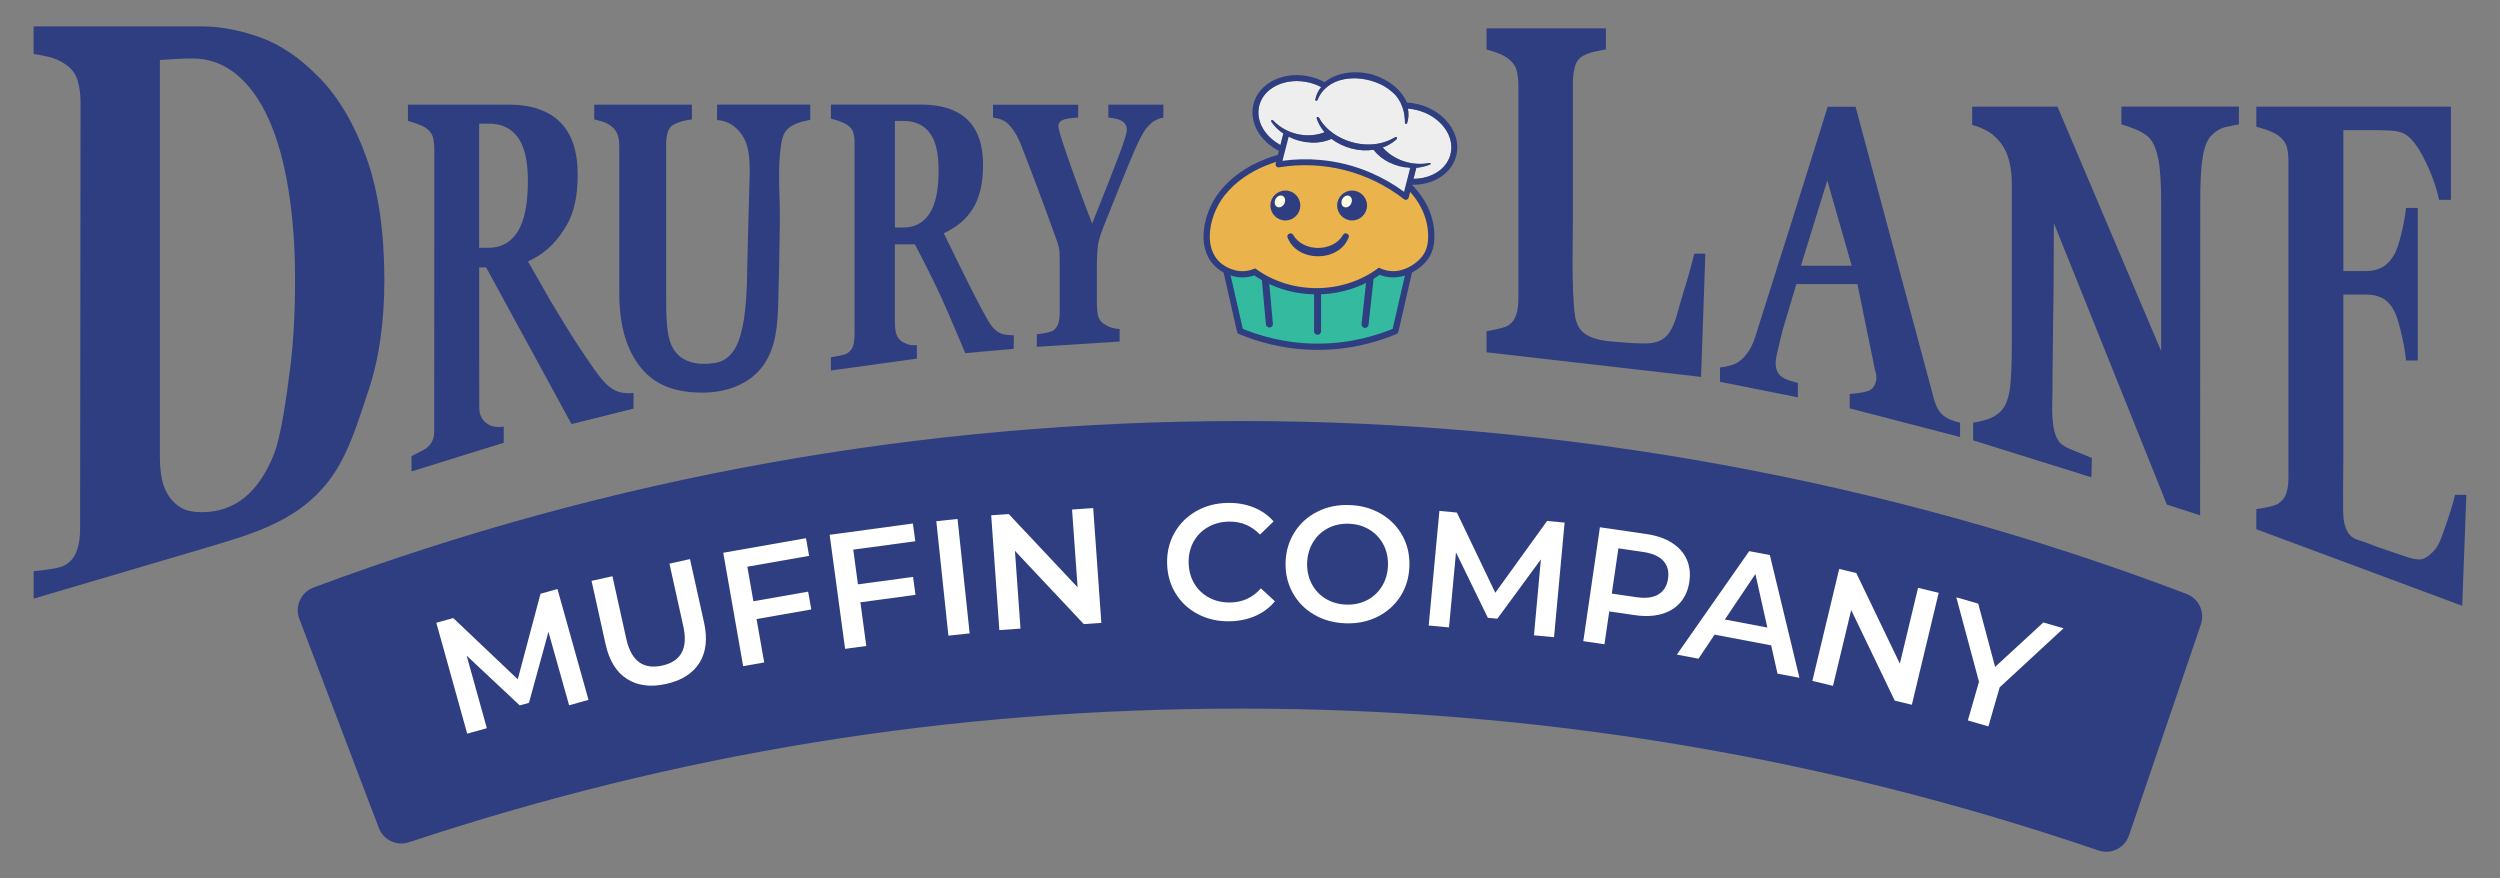 <svg viewBox="0 0 500 175.61" xmlns="http://www.w3.org/2000/svg" id="Layer_1">
  <rect x="0" y="0" width="500" height="175.61" fill="#808080" stroke="none"/>
  <defs>
    <style>
      .cls-1 {
        fill: #eee;
      }

      .cls-1, .cls-2, .cls-3, .cls-4 {
        stroke-width: 0px;
      }

      .cls-2 {
        fill: #2e3e80;
      }

      .cls-5 {
        fill: #ebb34b;
        stroke-miterlimit: 10;
      }

      .cls-5, .cls-6 {
        stroke: #2e3e80;
        stroke-width: 1.25px;
      }

      .cls-3 {
        fill: #fff;
      }

      .cls-6 {
        fill: #34bb9f;
        stroke-linejoin: round;
      }

      .cls-4 {
        fill: #fdffe4;
      }
    </style>
  </defs>
  <g>
    <g>
      <path d="M439.91,124.92l-14.37,41.96c-.42,1.23-.99,2.06-2.15,2.63-.68.33-1.27.56-2,.56-.53,0-1.15-.12-1.67-.3-55-18.82-112.68-28.33-171.37-28.33s-112.79,8.85-166.33,26.59c-2.47.81-5.15-.43-6.07-2.85l-15.52-41.33c-.46-1.22-.43-2.33.11-3.52.54-1.19,1.3-1.88,2.52-2.33,59.3-22.09,121.47-33.67,185.33-33.67s128.51,11.76,188.81,34.7c2.46.94,3.55,3.39,2.7,5.89Z" class="cls-2"></path>
      <path d="M421.23,170.34c-.53,0-1.06-.09-1.58-.26-55.01-18.82-112.65-28.36-171.34-28.36s-112.96,8.99-166.51,26.73c-2.47.81-5.12-.44-6.04-2.87l-15.89-41.8c-.47-1.22-.42-2.55.12-3.74.54-1.19,1.5-2.09,2.72-2.54,59.3-22.09,121.74-33.29,185.6-33.29s128.69,11.63,188.99,34.57c2.46.93,3.72,3.62,2.87,6.12l-14.37,42.18c-.42,1.22-1.28,2.21-2.44,2.78-.67.33-1.4.5-2.13.5ZM248.32,139.06c58.98,0,116.91,9.59,172.2,28.5.56.19,1.15.15,1.68-.1.52-.26.91-.7,1.1-1.25l14.37-42.18c.38-1.12-.2-2.37-1.3-2.79-60-22.82-123.27-34.39-188.05-34.39s-125.68,11.15-184.68,33.13c-.55.21-.99.61-1.23,1.15-.25.54-.27,1.15-.05,1.71l15.9,41.8c.42,1.09,1.62,1.66,2.73,1.29,53.82-17.83,110.12-26.87,167.34-26.87Z" class="cls-2"></path>
      <g>
        <path d="M113.82,141.06l-4.13-14.69-3.9,14.2-1.84.51-10.62-9.95,4.04,14.51-3.93,1.09-6.18-22.18,3.39-.94,12.9,12.25,4.55-17.11,3.39-.95,6.21,22.17-3.9,1.09Z" class="cls-3"></path>
        <path d="M125.38,135.78c-2.12-1.36-3.54-3.67-4.26-6.92l-2.81-12.69,4.18-.92,2.77,12.52c.98,4.41,3.37,6.19,7.18,5.35,3.79-.84,5.2-3.46,4.22-7.87l-2.77-12.52,4.11-.91,2.81,12.68c.72,3.26.41,5.95-.92,8.07-1.34,2.13-3.56,3.53-6.66,4.22-3.1.69-5.72.35-7.84-1.01Z" class="cls-3"></path>
        <path d="M149.47,113.35l1.21,6.9,10.95-1.92.63,3.56-10.95,1.92,1.53,8.68-4.21.74-3.98-22.68,16.55-2.91.62,3.53-12.34,2.17Z" class="cls-3"></path>
        <path d="M170.65,109.93l.94,6.94,11.02-1.49.49,3.59-11.02,1.49,1.18,8.74-4.24.57-3.09-22.81,16.65-2.26.48,3.55-12.42,1.68Z" class="cls-3"></path>
        <path d="M187.26,104.24l4.25-.45,2.42,22.89-4.25.45-2.42-22.89Z" class="cls-3"></path>
        <path d="M218.64,101.61l1.63,22.96-3.51.25-13.77-14.65,1.11,15.55-4.23.3-1.63-22.96,3.51-.25,13.77,14.65-1.11-15.55,4.23-.3Z" class="cls-3"></path>
        <path d="M239.59,122.83c-1.89-.99-3.38-2.37-4.47-4.15-1.09-1.78-1.66-3.8-1.7-6.06s.47-4.29,1.51-6.11c1.04-1.81,2.5-3.25,4.35-4.3,1.86-1.05,3.95-1.59,6.27-1.63,1.89-.03,3.61.27,5.18.9,1.57.63,2.9,1.56,3.99,2.8l-2.72,2.64c-1.7-1.77-3.76-2.64-6.19-2.6-1.58.03-2.99.39-4.22,1.11-1.24.71-2.2,1.68-2.88,2.92-.68,1.24-1.01,2.64-.98,4.19.03,1.56.4,2.94,1.12,4.16.72,1.22,1.71,2.16,2.97,2.83,1.26.67,2.68.99,4.26.97,2.43-.04,4.47-.98,6.1-2.83l2.81,2.59c-1.06,1.27-2.36,2.24-3.92,2.93-1.56.68-3.28,1.04-5.16,1.07-2.32.04-4.43-.44-6.32-1.43Z" class="cls-3"></path>
        <path d="M262.77,122.9c-1.84-1.09-3.27-2.56-4.27-4.41-1-1.85-1.46-3.89-1.38-6.13.08-2.23.7-4.23,1.84-6,1.14-1.77,2.67-3.12,4.6-4.07,1.92-.95,4.06-1.37,6.4-1.28,2.34.09,4.44.68,6.28,1.77,1.84,1.09,3.27,2.56,4.27,4.39,1,1.84,1.46,3.89,1.37,6.14-.09,2.26-.7,4.26-1.84,6.02-1.14,1.75-2.68,3.1-4.6,4.05-1.92.95-4.06,1.37-6.4,1.28-2.34-.09-4.44-.68-6.28-1.77ZM273.38,120.05c1.25-.64,2.26-1.57,3-2.78.75-1.21,1.15-2.58,1.21-4.12.06-1.53-.24-2.93-.89-4.2-.65-1.26-1.58-2.27-2.78-3-1.2-.74-2.57-1.14-4.1-1.2-1.53-.06-2.93.23-4.18.87-1.25.64-2.26,1.57-3,2.78-.75,1.21-1.15,2.59-1.21,4.12-.06,1.53.24,2.93.89,4.2s1.58,2.27,2.78,3c1.2.74,2.57,1.14,4.1,1.2,1.53.06,2.93-.23,4.18-.88Z" class="cls-3"></path>
        <path d="M306.79,127.07l1.39-15.2-8.71,11.87-1.9-.18-6.37-13.08-1.4,15-4.06-.38,2.14-22.92,3.5.33,7.68,16.04,10.36-14.36,3.5.33-2.11,22.92-4.03-.38Z" class="cls-3"></path>
        <path d="M334.37,108.56c1.37.86,2.36,1.96,2.96,3.29.61,1.33.78,2.83.54,4.5-.24,1.65-.84,3.03-1.8,4.14-.96,1.11-2.22,1.89-3.78,2.32-1.56.44-3.33.51-5.3.22l-5.14-.75-.96,6.57-4.23-.62,3.32-22.78,9.37,1.37c1.98.29,3.65.86,5.02,1.73ZM331.69,118.87c1.07-.64,1.71-1.69,1.92-3.14.21-1.45-.1-2.64-.95-3.56-.84-.92-2.18-1.51-4.03-1.78l-4.95-.72-1.32,9.05,4.95.72c1.84.27,3.3.08,4.37-.56Z" class="cls-3"></path>
        <path d="M354.23,129.07l-11.31-2.14-3.22,4.81-4.33-.82,14.47-20.69,4.13.78,5.92,24.55-4.39-.83-1.27-5.66ZM353.47,125.51l-2.39-10.7-6.11,9.09,8.5,1.61Z" class="cls-3"></path>
        <path d="M387.74,118.56l-5.37,22.39-3.42-.82-8.71-18.12-3.64,15.16-4.13-.99,5.37-22.39,3.42.82,8.71,18.12,3.64-15.16,4.12.99Z" class="cls-3"></path>
        <path d="M399.93,137.48l-2.25,7.8-4.11-1.19,2.23-7.74-4.54-16.89,4.39,1.27,3.37,12.65,9.65-8.89,4.04,1.17-12.79,11.82Z" class="cls-3"></path>
      </g>
    </g>
    <g>
      <g>
        <path d="M63.92,15.58c3.87,4,7,9.33,9.38,15.98,2.38,6.66,3.57,14.81,3.57,24.45,0,8.47-1.07,15.85-3.19,22.13-2.04,6.01-3.85,12.56-7.69,17.72-6.72,9.02-16.91,11.28-27.07,14.37l-32.19,9.49v-5.5c.95-.05,2.14-.19,3.57-.43,1.43-.23,2.38-.52,2.86-.85,1.07-.7,1.82-1.66,2.23-2.86.42-1.2.63-2.65.63-4.34l.09-85.29c0-1.6-.19-3.05-.58-4.34-.39-1.29-1.15-2.34-2.28-3.14-1.13-.8-2.33-1.34-3.6-1.62-1.27-.28-2.24-.47-2.93-.56v-5.51h33.73c3.6,0,7.46.73,11.57,2.19,4.11,1.46,8.07,4.16,11.88,8.12ZM54.81,90.79c1.46-3.76,2.52-11.69,3.19-16.89s1.01-11.19,1.01-17.96-.45-12.68-1.34-18.14c-.89-5.46-2.2-10.12-3.93-13.97-1.73-3.86-3.88-6.85-6.46-8.96-2.58-2.12-5.5-3.17-8.78-3.17-1.04,0-2.22.03-3.55.11-1.32.07-2.32.13-2.97.18v79.45c0,1.69.14,3.19.42,4.48.28,1.29.77,2.44,1.45,3.42.69.99,1.53,1.75,2.52,2.29,1,.54,2.3.81,3.91.81,3.37,0,6.26-.99,8.67-2.96,2.41-1.98,4.36-4.87,5.85-8.68Z" class="cls-2"></path>
        <path d="M100.74,87.36v.02h.02l-.02-.02Z" class="cls-2"></path>
        <path d="M125.94,78.64c-.81.02-1.6-.07-2.36-.31-.93-.34-1.7-.93-2.41-1.6-.5-.48-.93-1.02-1.36-1.57-1.17-1.5-2.53-3.59-3.59-5.15-2.17-3.22-4.13-6.56-6.16-9.9l-4.46-7.83c4.1-1.84,6.32-4.79,7.77-7.3,1.45-2.51,2.17-5.85,2.17-10,0-4.72-1.17-8.23-3.51-10.55-2.34-2.32-5.77-3.5-10.28-3.5h-20.16v3.25c.43.12,1,.29,1.74.55.74.26,1.36.55,1.91.91.71.52,1.15,1.1,1.34,1.76.19.67.28,1.52.28,2.51,0,0,0,51.07-.02,51.05v5.56c0,1.46-.83,2.81-2.12,3.46l-2.41,1.24v3.06l18.44-5.73v-3.25c-2.79.53-4.87-1.12-4.89-3.65-.02-3.42-.02-6.38-.02-9.81v-11.81c0-2.18,0-4.36,0-6.55h1.39l17.08,31.34,12.4-3.1v-3.13c-.26.03-.5.05-.76.05ZM97.76,49.56h-1.93v-24.83h2.01c2.48,0,4.39.91,5.73,2.74,1.34,1.83,2.01,4.72,2.01,8.68,0,4.65-.69,8.04-2.05,10.19-1.38,2.15-3.31,3.22-5.79,3.22Z" class="cls-2"></path>
        <path d="M162.06,23.96c-1.75.36-3.64.8-4.72,2.04-.77.88-.99,2.03-1.15,3.12-.73,4.94-.15,10.24-.22,15.22-.06,5.09-.17,11.37-.33,16.46-.13,4.16-.42,8.88-3.14,12.49-2.76,3.69-7.42,5.23-11.97,5.23-5.3,0-9.41-1.37-12.31-4.93-2.91-3.56-4.36-8.52-4.36-14.88v-29.48c0-.91-.12-1.69-.35-2.34-.24-.65-.69-1.23-1.35-1.75-.46-.34-1.02-.61-1.68-.82-.66-.21-1.21-.35-1.63-.43v-2.96h19.53v2.96c-.56.05-1.13.15-1.71.29-.58.14-1.16.36-1.76.64-.67.31-1.11.83-1.34,1.56-.23.73-.34,1.55-.34,2.45v29.09c0,5.48-.06,9.56,1.56,12.05,1.68,2.57,4.88,3.15,8.19,2.63,2.8-.45,4.18-2.68,4.9-4.87,1.57-4.81,1.49-10.97,1.61-15.92.15-5.83.28-11.66.46-17.49-.03-2.17-.07-4.41-1.02-6.42-.95-2.01-3.02-3.78-5.52-3.89,0-1.03,0-2.06.01-3.09,6.21,0,12.42,0,18.63,0,0,1.01,0,2.02,0,3.03Z" class="cls-2"></path>
        <path d="M202.75,69.76l-9.7.87s-3.37-8.08-4.79-11.14c-1.41-3.06-3.17-6.6-5.28-10.62h-4.01v15.44c0,.86.1,1.94.3,2.53.2.6.59,1.1,1.17,1.51.29.19.74.39,1.35.59.61.2,1.58.07,1.58.07v2.71l-17.19,2.38v-2.65c.44-.07,1.02-.17,1.74-.31.72-.13,1.23-.29,1.53-.48.57-.38.96-.87,1.16-1.45.2-.59.3-1.57.3-2.48V28.64c0-.86-.08-1.58-.25-2.15-.17-.57-.57-1.08-1.2-1.51-.49-.31-1.06-.57-1.72-.79-.66-.22-1.18-.37-1.56-.47v-2.8h18.08c4.04,0,7.11,1,9.21,3,2.1,2,3.14,5.02,3.14,9.06,0,3.56-.65,6.43-1.94,8.59-1.29,2.17-3.27,3.86-5.92,5.08,1.03,2.11,2.23,4.54,3.6,7.32,1.37,2.77,1.2,2.46,2.69,5.36.7,1.4,1.82,3.49,2.6,4.84.51.89,1.16,1.74,2.05,2.28.99.59,2,.52,3.09.63l-.05,2.68ZM187.72,33.98c0-3.4-.6-5.88-1.81-7.44-1.2-1.57-2.92-2.35-5.14-2.35h-1.79v21.31h1.73c2.23,0,3.95-.92,5.18-2.76,1.23-1.84,1.84-4.76,1.84-8.75Z" class="cls-2"></path>
        <path d="M232.68,23.51c-.5.09-.96.23-1.38.43-.42.2-.82.47-1.19.83-.6.53-1.13,1.21-1.6,2.03-.47.83-.92,1.75-1.37,2.76-.91,2.09-1.86,4.37-2.85,6.83-1,2.46-2.08,5.17-3.25,8.12-.77,1.87-1.24,3.31-1.41,4.32-.17,1-.26,2.74-.26,5.21v6.44c0,.79.09,2.22.28,2.82.19.6.55,1.08,1.08,1.45.24.15.73.49,1.5.75.77.25,1.34.27,1.7.31v2.5l-16.56,1.05v-2.5c.39-.04.95-.13,1.69-.26.73-.13,1.25-.29,1.54-.46.52-.35.87-.82,1.06-1.41.19-.58.28-1.29.28-2.13v-9.84c0-.73,0-1.37-.02-1.92-.01-.55-.06-1.01-.15-1.39-.1-.42-.27-.95-.5-1.6-.24-.65-.54-1.49-.92-2.53-1.08-2.98-2.11-5.8-3.12-8.47-1-2.67-1.96-5.17-2.87-7.51-.48-1.21-.95-2.19-1.44-2.93s-.97-1.34-1.48-1.8c-.38-.33-.83-.58-1.37-.76-.54-.18-1.02-.29-1.46-.33v-2.58h17.02v2.58c-1.56.07-2.61.24-3.15.51-.54.28-.81.66-.81,1.14,0,.24.1.73.3,1.46s.56,1.85,1.08,3.37c.47,1.43,1.17,3.4,2.08,5.91.91,2.51,2.01,5.45,3.3,8.82,2.65-6.63,4.47-11.26,5.46-13.9.99-2.63,1.48-4.25,1.48-4.84,0-.75-.29-1.32-.87-1.72s-1.53-.65-2.83-.76v-2.58h11.01v2.58Z" class="cls-2"></path>
      </g>
      <g>
        <path d="M341.07,50.75l-.86,24.63-42.9-4.92v-4.22c.71-.11,1.55-.28,2.51-.51.96-.23,1.59-.46,1.9-.68.73-.5,1.25-1.21,1.53-2.11.29-.9.43-2.06.43-3.46V17.31c0-1.3-.11-2.37-.34-3.22-.22-.85-.76-1.61-1.62-2.3-.63-.5-1.4-.91-2.28-1.22-.89-.31-1.6-.53-2.13-.68v-4.22h23.87v4.22c-.66.11-1.43.26-2.31.46-.89.2-1.66.48-2.31.84-.8.47-1.33,1.2-1.59,2.19-.26.99-.4,2.12-.4,3.38,0,3.14,0,6.28,0,9.41,0,5.98,0,11.95,0,17.93,0,3.76-.1,7.53-.04,11.29.03,1.88.1,3.76.24,5.63.11,1.48.23,3.11.99,4.41,1.28,2.2,4.44,2.69,6.74,2.89,1.93.17,3.93.32,5.87.37,1.54.04,3.36-.09,4.58-1.16,1.91-1.68,2.37-4.51,3.07-6.83,1-3.3,2.04-6.62,2.83-9.97h2.24Z" class="cls-2"></path>
        <path d="M386.94,80.32c.82,2.37,1.9,3.48,5.07,4.21v2.87l-22.07-5.73v-2.87c1-.1,2.28-.19,3.63-.58,1.35-.38,1.71-2.02,1.71-2.58,0-.2-.01-.42-.04-.66s-.11-.58-.24-.99l-3.52-17.18h-12.2c-.31,1.01-1.23,4.04-1.61,5.39-.38,1.35-.87,2.77-1.14,3.82-.28,1.11-.56,2.23-.81,3.35-.23,1.03-.56,2.1-.59,3.16-.02.85.18,1.74.74,2.39.54.63,1.33.96,2.11,1.2l1.59.47v2.87l-15.57-3.1v-2.87c.61-.05,1.3-.18,2.07-.39s1.38-.5,1.83-.86c.76-.59,1.41-1.31,1.94-2.17.53-.86.97-1.88,1.32-3.05,2.15-6.89,5.04-15.87,7.21-22.79,2.16-6.92,4.55-14.55,7.17-22.89,0,0,5.57,0,5.57,0l15.82,58.99ZM370.34,53.15l-4.88-17.06-5.28,17.06h10.16Z" class="cls-2"></path>
        <path d="M447.77,24.89c-.59.09-1.45.26-2.55.5-1.11.24-2.11.84-3,1.78-.79.82-1.35,2.23-1.68,4.22-.33,1.99-.49,4.92-.49,8.78l-.03,62.9-6.64-2.15s-22.61-56.31-22.61-56.31c-.02,4.45-.04,8.89-.06,13.34-.02,3.58-.24,16.5-.22,20.16.02,2.89-.51,8.05,1.46,10.4.39.47,1.41,1.04,1.98,1.27l4.45,1.82s-.09,2.68-.1,3.86c0,0-23.65-7.39-23.65-7.39v-3.56c.83-.09,1.78-.31,2.86-.66,1.08-.35,1.97-.89,2.7-1.62.83-.88,1.4-2.21,1.71-3.99.31-1.78.46-5.04.46-9.24v-32.39c0-1.52-.16-2.96-.5-4.31-.33-1.35-.85-2.52-1.55-3.49-.75-1.03-1.61-1.85-2.57-2.44-.97-.59-2.07-1.06-3.31-1.39v-3.65h17.06l20.74,48.88v-29.59c0-3.89-.18-6.79-.54-8.69-.36-1.9-.94-3.31-1.72-4.22-.62-.7-1.53-1.3-2.75-1.8-1.21-.5-2.19-.84-2.94-1.03v-3.56h23.5v3.56Z" class="cls-2"></path>
        <path d="M490.17,39.98h-2.35c-.6-2.77-1.63-5.58-3.09-8.42-1.47-2.84-2.92-4.52-4.36-5.03-.62-.24-1.48-.38-2.58-.43-1.1-.05-2.02-.08-2.74-.08h-6.38v28.19h4.52c1.14,0,2.17-.22,3.09-.67.93-.45,1.78-1.3,2.54-2.58.47-.79.95-2.18,1.44-4.18.48-1.99.8-3.73.94-5.2h2.35v30.51h-2.35c-.12-1.44-.44-3.26-.94-5.44-.51-2.18-.99-3.69-1.44-4.51-.68-1.24-1.49-2.09-2.41-2.55-.93-.46-2-.69-3.22-.69h-4.52v32.45c0,2.2-.15,11.23.05,12.52.2,1.29.56,2.28,1.1,2.96.62.79,1.42,1.06,2.34,1.34,1.11.33,2.2.81,3.29,1.2,1.4.5,2.8.98,4.21,1.44,1.27.42,2.59.97,3.94,1.07.28.02.57.02.84-.06.89-.25,1.99-1.2,2.57-1.93.74-.91,1.17-2.07,1.56-3.16,1.24-3.45,2.05-6.04,2.44-7.76h2.26l-.83,22.19-41.18-15.32v-4.02c.58-.07,1.36-.21,2.35-.41.99-.21,1.69-.45,2.1-.72.78-.55,1.31-1.24,1.58-2.09.27-.84.4-1.91.4-3.22v-62.96c0-1.24-.11-2.26-.34-3.07-.23-.81-.77-1.54-1.64-2.19-.54-.41-1.29-.79-2.26-1.13-.97-.34-1.7-.57-2.19-.67v-4.02h38.92v18.65Z" class="cls-2"></path>
      </g>
    </g>
  </g>
  <g>
    <g>
      <path d="M244.98,52.84l3.04,13.38c3.13,1.32,8.64,3.16,15.71,3.13,6.88-.03,12.24-1.83,15.34-3.13,1.02-4.46,2.05-8.92,3.07-13.38h-37.17Z" class="cls-6"></path>
      <g>
        <path d="M253.88,65.5c-.36,0-.67-.27-.7-.64l-1.25-13.7c-.04-.39.25-.73.64-.76.35-.04.73.25.76.64l1.25,13.7c.04.39-.25.73-.64.76-.02,0-.04,0-.06,0Z" class="cls-2"></path>
        <path d="M263.51,66.95c-.39,0-.7-.32-.7-.7v-13.7c0-.39.31-.7.7-.7s.7.32.7.7v13.7c0,.39-.31.7-.7.7Z" class="cls-2"></path>
        <path d="M273.01,65.58s-.05,0-.08,0c-.39-.04-.66-.39-.62-.77l1.51-13.83c.04-.39.38-.7.78-.62.39.04.66.39.62.77l-1.51,13.83c-.04.36-.34.63-.7.63Z" class="cls-2"></path>
      </g>
    </g>
    <path d="M263.77,30.49c-7.11,0-14.81,2.52-19.34,8.2-3.63,4.54-5.19,13.21,1.65,15.73.76.28,1.57.44,2.38.44.86,0,1.7-.16,2.5-.47,3.36,2.41,7.67,3.86,12.35,3.86s9.14-1.5,12.53-3.99c.89.39,1.84.6,2.82.6,1.94,0,3.87-.92,5.3-2.17,1.71-1.5,2.3-3.23,2.3-5.45,0-9.25-10.07-16.74-22.48-16.74Z" class="cls-5"></path>
    <path d="M269.73,47.48c-1.92,5.03-10.29,5.04-12.22.02-.27-.71.8-1.17,1.14-.5,1.99,3.46,7.98,3.45,9.95-.01.34-.68,1.41-.2,1.14.5h0Z" class="cls-2"></path>
    <circle r="2.99" cy="41.1" cx="270.42" class="cls-2"></circle>
    <ellipse transform="translate(111.86 262.47) rotate(-63.18)" ry=".99" rx="1.23" cy="40.29" cx="269.33" class="cls-4"></ellipse>
    <circle r="2.99" cy="41.1" cx="257.07" class="cls-2"></circle>
    <ellipse transform="translate(104.53 250.55) rotate(-63.18)" ry=".99" rx="1.23" cy="40.29" cx="255.98" class="cls-4"></ellipse>
    <g>
      <path d="M277.79,32.46l4.82,1.23-1.45,5.69c-2.2-1.72-6.28-4.47-12.1-5.94-5.76-1.46-10.61-1.01-13.35-.55l1.45-5.7,5.22,1.33c1.3.04,2.61-.19,3.82-.69.03-.01.07-.02.11-.06,2.32,1.8,5.5,2.62,8.4,2.19.01.02.02.03.02.03.82,1.04,1.88,1.88,3.06,2.47Z" class="cls-1"></path>
      <path d="M290.1,30.87c-.45,1.77-1.73,3.22-3.61,4.09-1.15.53-2.44.8-3.79.81l.56-2.21c.94-.08,1.85-.29,2.72-.65.09-.02.14-.08.15-.15,0-.04-.02-.09-.06-.12-.04-.05-.13-.05-.17-.05h-.02c-3.36.67-7.09-.51-9.34-3.09,1.01-.36,1.94-.9,2.75-1.63,0,0,.13-.13.13-.25,0-.09-.08-.19-.17-.21-.02-.01-.04-.01-.06-.01-.11,0-.22.07-.22.07-3.75,2.3-8.75,1.67-12.27-.76-1.18-.82-2.2-1.88-2.9-3.18,0,0-.12-.12-.24-.14-.01,0-.11,0-.18.07-.06.06-.07.16-.03.25.34,1.02.88,1.94,1.57,2.74-3.43,1.36-7.66.39-10.21-2.28-.13-.18-.34-.2-.42-.13s-.09.27.06.42c.63.89,1.42,1.64,2.32,2.25l-.58,2.29c-3.18-1.72-5-4.89-4.24-7.89.45-1.77,1.74-3.22,3.62-4.09,1.92-.88,4.23-1.05,6.49-.48.8.21,1.57.5,2.28.87-.59.73-1.01,1.58-1.18,2.51,0,0,0,.11.05.17.05.06.17.09.25.05.07-.03.13-.11.13-.11,1.87-4.75,7.97-5.27,12.38-3.28.33.15.66.3.96.48.14.08.28.18.42.27.24.15.46.3.68.48.1.07.19.15.28.22.18.15.36.3.53.46.11.1.22.21.32.32.07.08.16.18.25.3.05.06.1.13.16.21.1.14.21.3.32.48.21.33.41.72.59,1.2l-.06-.12c.03.09.07.16.11.24h0s.1.29.1.29c.02.03.03.07.04.1.24.76.41,1.69.42,2.81-.03.12.04.24.15.28.12.03.25-.04.29-.17.31-.91.34-1.92.15-2.88.61.04,1.23.14,1.85.3,2.26.58,4.2,1.83,5.46,3.53,1.23,1.66,1.67,3.55,1.21,5.32Z" class="cls-1"></path>
      <path d="M289.84,24.84c-1.42-1.92-3.59-3.33-6.12-3.97-.78-.2-1.56-.32-2.33-.36-.62-1.42-1.69-2.7-3.07-3.71-.07-.05-.14-.1-.21-.15-.14-.1-.29-.2-.44-.29,0,0,0-.01-.01-.01-.15-.1-.31-.19-.46-.28,0,0,0-.01-.02-.01-.12-.07-.24-.14-.37-.2-1.31-.7-2.75-1.16-4.23-1.32-.25-.03-.5-.05-.75-.07-.37-.02-.74-.02-1.11-.01-2.22.06-4.27.74-5.79,1.97-.83-.45-1.73-.8-2.68-1.04-2.53-.65-5.11-.45-7.28.55-2.21,1.02-3.73,2.76-4.27,4.88-.92,3.61,1.28,7.42,5.08,9.36l-.65,2.56c-.05.19,0,.4.14.55.14.14.34.22.54.18,4.32-.72,8.85-.53,13.1.55,4.29,1.08,8.4,3.1,11.89,5.82.1.09.23.13.36.13.07,0,.13-.01.19-.03.19-.07.34-.22.39-.42l.66-2.57c.08.01.15.01.23.01,1.54,0,3.03-.31,4.36-.92,2.21-1.03,3.72-2.76,4.26-4.88.55-2.12.05-4.37-1.41-6.32ZM281.49,35.71l-.15.58-.15.58-.38,1.49c-2.05-1.51-4.29-2.79-6.64-3.8-1.61-.7-3.28-1.27-4.97-1.7-1.68-.42-3.39-.71-5.13-.87-2.52-.23-5.07-.17-7.57.17l.38-1.49.15-.57.15-.59.55-2.16c2.58,1.34,5.76,1.6,8.47.48.03-.01.07-.02.11-.06,2.32,1.8,5.5,2.62,8.4,2.19.01.02.02.03.02.03,1.74,2.2,4.51,3.47,7.3,3.58l-.54,2.14ZM290.1,30.87c-.45,1.77-1.73,3.22-3.61,4.09-1.15.53-2.44.8-3.79.81l.56-2.21c.94-.08,1.85-.29,2.72-.65.09-.02.14-.08.15-.15,0-.04-.02-.09-.06-.12-.04-.05-.13-.05-.17-.05h-.02c-3.36.67-7.09-.51-9.34-3.09,1.01-.36,1.94-.9,2.75-1.63,0,0,.13-.13.13-.25,0-.09-.08-.19-.17-.21-.02-.01-.04-.01-.06-.01-.11,0-.22.07-.22.07-3.75,2.3-8.75,1.67-12.27-.76-1.18-.82-2.2-1.88-2.9-3.18,0,0-.12-.12-.24-.14-.01,0-.11,0-.18.07-.06.06-.07.16-.03.25.34,1.02.88,1.94,1.57,2.74-3.43,1.36-7.66.39-10.21-2.28-.13-.18-.34-.2-.42-.13s-.09.27.06.42c.63.89,1.42,1.64,2.32,2.25l-.58,2.29c-3.18-1.72-5-4.89-4.24-7.89.45-1.77,1.74-3.22,3.62-4.09,1.92-.88,4.23-1.05,6.49-.48.8.21,1.57.5,2.28.87-.59.73-1.01,1.58-1.18,2.51,0,0,0,.11.05.17.05.06.17.09.25.05.07-.03.13-.11.13-.11,1.87-4.75,7.97-5.27,12.38-3.28.33.15.66.3.96.48.14.08.28.18.42.27.24.15.46.3.68.48.1.07.19.15.28.22.19.14.36.3.53.46.11.1.22.21.32.32.07.08.16.18.25.3.05.06.1.13.16.21.1.14.21.3.32.48.21.33.41.72.59,1.2l-.06-.12c.03.09.07.16.11.24h0s.1.29.1.29c.02.03.03.07.04.1.24.76.41,1.69.42,2.81-.03.12.04.24.15.28.12.03.25-.04.29-.17.31-.91.34-1.92.15-2.88.61.04,1.23.14,1.85.3,2.26.58,4.2,1.83,5.46,3.53,1.23,1.66,1.67,3.55,1.21,5.32Z" class="cls-2"></path>
    </g>
  </g>
</svg>